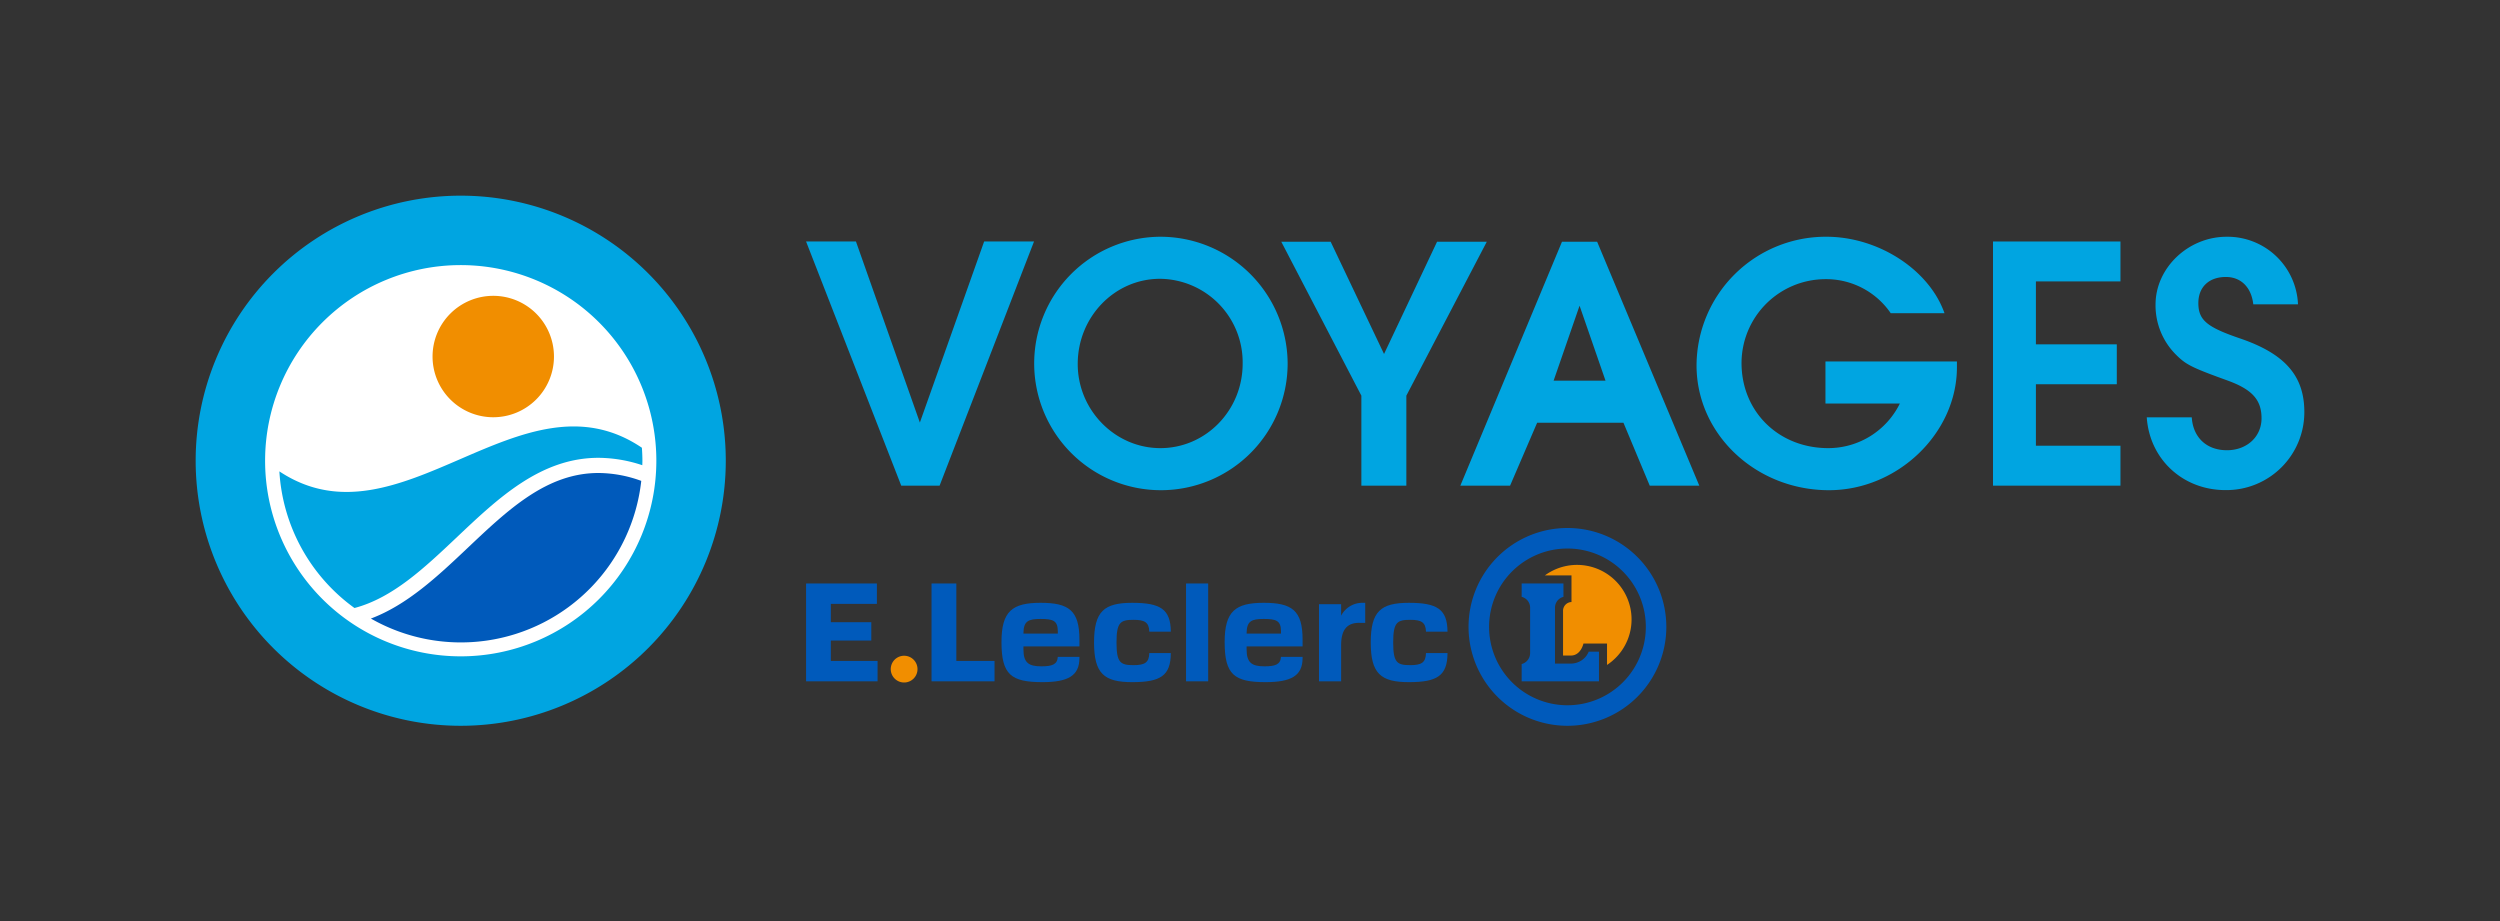 <svg id="Calque_1" data-name="Calque 1" xmlns="http://www.w3.org/2000/svg" width="235.798mm" height="86.911mm" viewBox="0 0 668.404 246.362"><rect x="0" y="0" width="668.404" height="246.362" fill="#333333" stroke="none"/><defs><style>.cls-1,.cls-2{fill:#00a5e1;}.cls-1,.cls-6,.cls-7{fill-rule:evenodd;}.cls-3{fill:#fff;}.cls-4,.cls-7{fill:#f18e00;}.cls-5,.cls-6{fill:#005abb;}</style></defs><title>E_LECLERC_Voyages_RVB</title><polygon class="cls-1" points="215.511 64.565 228.849 64.565 245.937 112.976 263.122 64.565 276.458 64.565 251.209 129.846 240.956 129.846 215.511 64.565"/><path class="cls-1" d="M310.138,74.54a22.329,22.329,0,0,1,22.099,22.685c0,12.516-9.873,22.588-22.001,22.588-12.12,0-22.095-10.172-22.095-22.492,0-12.61,9.878-22.78,21.997-22.78m0-11.244a33.882,33.882,0,1,0,34.128,33.929,34.048,34.048,0,0,0-34.128-33.929"/><polygon class="cls-1" points="363.978 129.846 376.004 129.846 376.004 105.784 397.514 64.622 384.217 64.622 370.038 94.642 355.764 64.622 342.561 64.622 363.978 105.784 363.978 129.846"/><path class="cls-1" d="M415.374,101.78l6.941-20.048,6.939,20.048Zm-24.936,28.066h13.298l7.235-16.82h23.076l7.029,16.82h13.249L427.009,64.622h-9.39Z"/><path class="cls-1" d="M488.058,107.882h19.892A21.331,21.331,0,0,1,488.8,119.812c-13.208,0-23.183-9.686-23.183-22.786a22.471,22.471,0,0,1,22.488-22.388,20.897,20.897,0,0,1,17.4,9.094h14.379c-4.103-11.637-17.692-20.436-31.578-20.436A34.542,34.542,0,0,0,453.591,97.71c0,18.387,15.842,33.35,35.406,33.35,18.376,0,34.21-15.262,34.21-32.858V96.637H488.058Z"/><polygon class="cls-1" points="532.852 64.566 566.929 64.566 566.929 75.238 544.322 75.238 544.322 92.063 565.948 92.063 565.948 102.734 544.322 102.734 544.322 119.169 566.929 119.169 566.929 129.846 532.852 129.846 532.852 64.566"/><path class="cls-1" d="M585.993,111.584c.339,5.323,3.91,8.791,9.417,8.791,5.298,0,9.238-3.586,9.238-8.545,0-4.956-2.536-7.716-9.12-10.107-9.583-3.461-11.091-4.229-13.79-6.932A18.584,18.584,0,0,1,576.31,81.412c0-9.762,8.714-18.112,19.002-18.112a18.854,18.854,0,0,1,19.085,18.059H602.441c-.502-4.495-3.252-7.306-7.325-7.306-4.529,0-7.361,2.706-7.361,6.968,0,4.611,2.327,6.459,11.297,9.513,11.955,4.116,17.039,10.04,17.039,19.612a20.83,20.83,0,0,1-21.075,20.886c-11.438,0-20.302-8.271-21.053-19.447Z"/><path class="cls-2" d="M194.046,123.182a70.866,70.866,0,1,1-70.865-70.868,70.86,70.86,0,0,1,70.865,70.868"/><path class="cls-3" d="M175.482,123.182a52.302,52.302,0,1,1-52.302-52.305,52.3,52.3,0,0,1,52.302,52.305"/><path class="cls-2" d="M94.783,162.558c10.229-2.719,18.654-10.686,27.474-19.029,10.98-10.39,22.333-21.128,37.754-21.128a37.612,37.612,0,0,1,11.715,1.98h0c.01-.4.03-.797.03-1.199,0-1.169-.057-2.324-.137-3.473-32.307-21.843-64.615,27.74-96.924,6.317A48.573,48.573,0,0,0,94.78,162.562l.003-.005"/><path class="cls-4" d="M148.11,95.326A16.231,16.231,0,1,1,131.88,79.094,16.228,16.228,0,0,1,148.11,95.326"/><path class="cls-5" d="M125.049,146.478c-7.96,7.532-16.126,15.227-25.887,18.901A48.529,48.529,0,0,0,171.45,128.572a33.728,33.728,0,0,0-11.44-2.111c-13.805,0-24.081,9.724-34.962,20.018"/><path class="cls-4" d="M241.73,175.322a3.577,3.577,0,1,1-3.578,3.577,3.576,3.576,0,0,1,3.578-3.577"/><polygon class="cls-6" points="222.133 161.451 222.133 166.355 232.953 166.355 232.953 171.261 222.133 171.261 222.133 176.708 234.626 176.708 234.626 182.158 215.511 182.158 215.511 156.001 234.445 156.001 234.445 161.451 222.133 161.451"/><polygon class="cls-6" points="255.687 156.001 255.687 176.708 265.902 176.708 265.902 182.158 249.053 182.158 249.053 156.001 255.687 156.001"/><path class="cls-6" d="M273.63,169.393h9.187v-.709c-.043-2.714-1.212-3.201-4.592-3.201-3.245,0-4.595.513-4.595,3.91m14.969,6.228v.31c0,4.756-3.083,6.447-9.888,6.447-8.402,0-10.952-2-10.952-10.716,0-8.271,2.897-10.495,10.465-10.495,7.534,0,10.375,2.047,10.375,9.829v1.822H273.63v.844c0,3.559,1.454,4.491,4.772,4.491,2.898,0,4.296-.49,4.414-2.533Z"/><rect class="cls-5" x="317.101" y="156.001" width="5.915" height="26.157"/><path class="cls-6" d="M303.072,177.834c2.929,0,4.147-.631,4.209-3.238h5.749c-.019,6.085-2.773,7.783-10.316,7.783-7.528,0-10.207-2.27-10.207-10.605,0-8.333,2.679-10.605,10.207-10.605,7.515,0,10.278,1.688,10.316,7.72h-5.75c-.074-2.553-1.303-3.173-4.208-3.173-3.52,0-4.559.647-4.559,6.061,0,5.41,1.04,6.058,4.559,6.058"/><path class="cls-6" d="M333.294,169.393h9.188v-.709c-.046-2.714-1.212-3.201-4.592-3.201-3.246,0-4.597.513-4.597,3.91m14.969,6.228v.31c0,4.756-3.081,6.447-9.885,6.447-8.403,0-10.953-2-10.953-10.716,0-8.271,2.898-10.495,10.463-10.495,7.537,0,10.375,2.047,10.375,9.829v1.822H333.294v.844c0,3.559,1.456,4.491,4.771,4.491,2.9,0,4.3-.49,4.417-2.533Z"/><path class="cls-6" d="M377.047,177.834c2.929,0,4.147-.631,4.211-3.238h5.75c-.022,6.085-2.777,7.783-10.317,7.783-7.528,0-10.208-2.272-10.208-10.605s2.678-10.605,10.208-10.605c7.517,0,10.277,1.688,10.317,7.72h-5.753c-.075-2.553-1.303-3.173-4.208-3.173-3.52,0-4.561.647-4.561,6.061,0,5.41,1.041,6.058,4.561,6.058"/><path class="cls-5" d="M365.005,166.536s-1.454-.015-1.627-.015c-3.248,0-4.812,1.895-4.812,5.986v9.647h-5.916V161.54h5.916v3.071a6.389,6.389,0,0,1,5.728-3.443h.712Z"/><path class="cls-5" d="M406.831,159.571v-3.57h11.172v3.577a2.98,2.98,0,0,0-2.257,2.942v14.897h4.252a5.148,5.148,0,0,0,4.759-3.178l2.747-.013v7.928H406.831V177.541a3.033,3.033,0,0,0,2.264-2.897V162.615a2.99,2.99,0,0,0-2.264-3.044"/><path class="cls-6" d="M398.125,167.608a20.953,20.953,0,1,0,20.952-20.954,20.95,20.95,0,0,0-20.952,20.954m-5.493,0a26.44,26.44,0,1,1,26.445,26.439,26.443,26.443,0,0,1-26.445-26.439"/><path class="cls-7" d="M413.057,153.831a14.573,14.573,0,1,1,16.601,23.946v-5.716h-6.307s-.674,3.204-3.353,3.204h-2.099V163.257a2.338,2.338,0,0,1,2.257-2.297V153.831Z"/></svg>